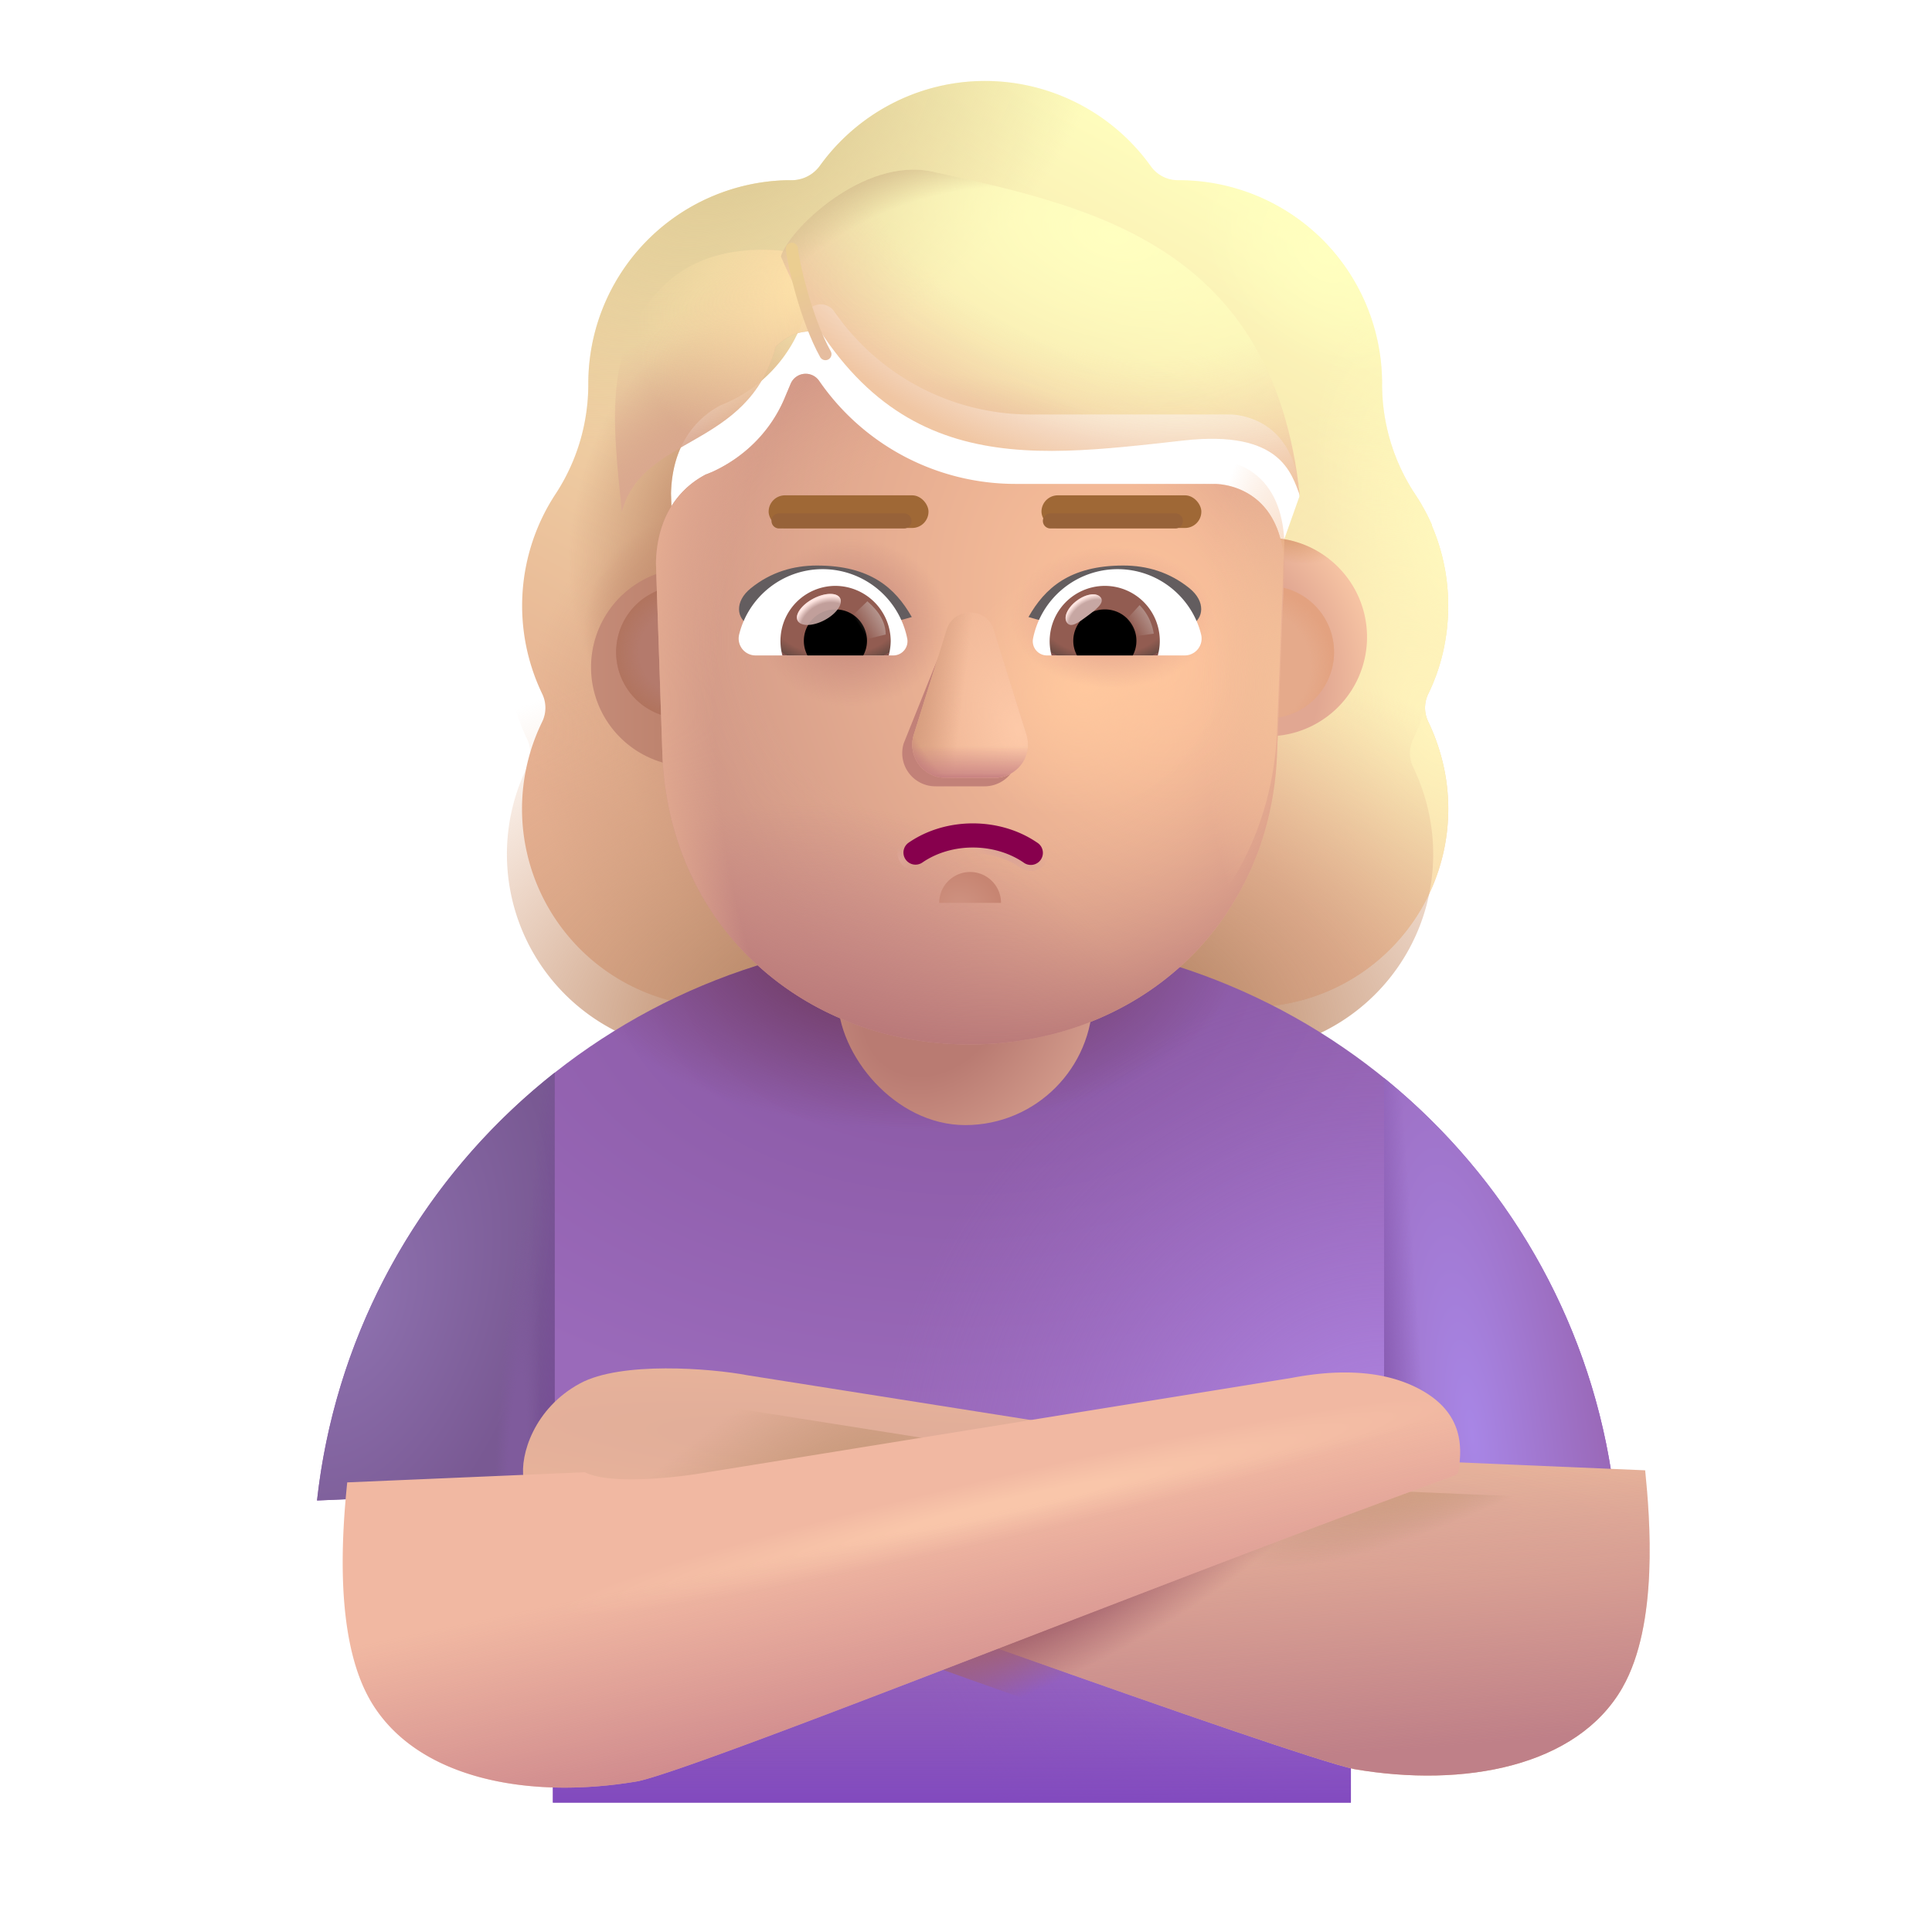 <svg xmlns="http://www.w3.org/2000/svg" fill="none" viewBox="0 0 32 32"><g fill-rule="evenodd" clip-rule="evenodd" filter="url(#svg-aaf1cbd0-3237-408d-85ed-599fdecec1f6-a)"><path fill="url(#svg-813353c8-7744-48f6-9148-3d266c583974-b)" d="M23.407 12.241c.217-.444.33-.94.33-1.457 0-.478-.098-.925-.274-1.334h.006a3.3 3.3 0 0 0-.287-.524l-.002-.003a3.3 3.3 0 0 1-.538-1.809v-.01a3.37 3.37 0 0 0-3.37-3.37.55.55 0 0 1-.465-.237 3.38 3.38 0 0 0-2.739-1.406c-1.127 0-2.13.558-2.739 1.406a.58.58 0 0 1-.465.238h-.087a3.37 3.37 0 0 0-3.283 3.369v.01c0 .641-.186 1.272-.537 1.81l-.002.003a3.37 3.37 0 0 0-.225 3.314.53.53 0 0 1 0 .465 3.282 3.282 0 0 0 2.956 4.724h8.765a3.28 3.28 0 0 0 3.287-3.287c0-.517-.124-1.003-.331-1.437a.53.53 0 0 1 0-.465m-12.522-2.73h-.013l1.225 2.406c.126 2.863 1.243 0 3.971 0 2.729 0 3.918 3.186 4.044.324l1.16-3.265c-.054-1.272-.976-1.361-1.16-1.361h-3.288a3.95 3.95 0 0 1-3.258-1.709.27.27 0 0 0-.471.052l-.084.198a2.35 2.35 0 0 1-1.267 1.282q-.028.013-.053.02c-.24.126-.806.5-.827 1.47l.01.313z"/><path fill="url(#svg-92501667-b88a-4a42-abf7-b26235478bbc-c)" d="M23.407 12.241c.217-.444.33-.94.33-1.457 0-.478-.098-.925-.274-1.334h.006a3.3 3.3 0 0 0-.287-.524l-.002-.003a3.3 3.3 0 0 1-.538-1.809v-.01a3.37 3.37 0 0 0-3.37-3.37.55.55 0 0 1-.465-.237 3.38 3.38 0 0 0-2.739-1.406c-1.127 0-2.13.558-2.739 1.406a.58.58 0 0 1-.465.238h-.087a3.37 3.37 0 0 0-3.283 3.369v.01c0 .641-.186 1.272-.537 1.81l-.002.003a3.37 3.37 0 0 0-.225 3.314.53.53 0 0 1 0 .465 3.282 3.282 0 0 0 2.956 4.724h8.765a3.28 3.28 0 0 0 3.287-3.287c0-.517-.124-1.003-.331-1.437a.53.53 0 0 1 0-.465m-12.522-2.73h-.013l1.225 2.406c.126 2.863 1.243 0 3.971 0 2.729 0 3.918 3.186 4.044.324l1.16-3.265c-.054-1.272-.976-1.361-1.16-1.361h-3.288a3.95 3.95 0 0 1-3.258-1.709.27.27 0 0 0-.471.052l-.084.198a2.35 2.35 0 0 1-1.267 1.282q-.028.013-.053.02c-.24.126-.806.5-.827 1.47l.01.313z"/><path fill="url(#svg-2c511dbd-95eb-4613-a605-38d13df1011d-d)" d="M23.407 12.241c.217-.444.33-.94.33-1.457 0-.478-.098-.925-.274-1.334h.006a3.3 3.3 0 0 0-.287-.524l-.002-.003a3.3 3.3 0 0 1-.538-1.809v-.01a3.37 3.37 0 0 0-3.37-3.37.55.55 0 0 1-.465-.237 3.38 3.38 0 0 0-2.739-1.406c-1.127 0-2.13.558-2.739 1.406a.58.58 0 0 1-.465.238h-.087a3.37 3.37 0 0 0-3.283 3.369v.01c0 .641-.186 1.272-.537 1.81l-.002.003a3.37 3.37 0 0 0-.225 3.314.53.53 0 0 1 0 .465 3.282 3.282 0 0 0 2.956 4.724h8.765a3.28 3.28 0 0 0 3.287-3.287c0-.517-.124-1.003-.331-1.437a.53.53 0 0 1 0-.465m-12.522-2.73h-.013l1.225 2.406c.126 2.863 1.243 0 3.971 0 2.729 0 3.918 3.186 4.044.324l1.16-3.265c-.054-1.272-.976-1.361-1.16-1.361h-3.288a3.95 3.95 0 0 1-3.258-1.709.27.27 0 0 0-.471.052l-.084.198a2.35 2.35 0 0 1-1.267 1.282q-.028.013-.053.02c-.24.126-.806.5-.827 1.47l.01.313z"/><path fill="url(#svg-3153b2d4-93ed-4572-af09-db4ac09cf6c9-e)" d="M23.407 12.241c.217-.444.33-.94.33-1.457 0-.478-.098-.925-.274-1.334h.006a3.3 3.3 0 0 0-.287-.524l-.002-.003a3.3 3.3 0 0 1-.538-1.809v-.01a3.37 3.37 0 0 0-3.37-3.37.55.55 0 0 1-.465-.237 3.38 3.38 0 0 0-2.739-1.406c-1.127 0-2.13.558-2.739 1.406a.58.58 0 0 1-.465.238h-.087a3.37 3.37 0 0 0-3.283 3.369v.01c0 .641-.186 1.272-.537 1.81l-.002.003a3.37 3.37 0 0 0-.225 3.314.53.53 0 0 1 0 .465 3.282 3.282 0 0 0 2.956 4.724h8.765a3.28 3.28 0 0 0 3.287-3.287c0-.517-.124-1.003-.331-1.437a.53.53 0 0 1 0-.465m-12.522-2.73h-.013l1.225 2.406c.126 2.863 1.243 0 3.971 0 2.729 0 3.918 3.186 4.044.324l1.16-3.265c-.054-1.272-.976-1.361-1.16-1.361h-3.288a3.95 3.95 0 0 1-3.258-1.709.27.27 0 0 0-.471.052l-.084.198a2.35 2.35 0 0 1-1.267 1.282q-.028.013-.053.02c-.24.126-.806.5-.827 1.47l.01.313z"/><path fill="url(#svg-03c7aa1b-2729-47f7-bf4d-20ba8c5c8e74-f)" d="M23.407 12.241c.217-.444.33-.94.33-1.457 0-.478-.098-.925-.274-1.334h.006a3.3 3.3 0 0 0-.287-.524l-.002-.003a3.3 3.3 0 0 1-.538-1.809v-.01a3.37 3.37 0 0 0-3.37-3.37.55.55 0 0 1-.465-.237 3.38 3.38 0 0 0-2.739-1.406c-1.127 0-2.13.558-2.739 1.406a.58.58 0 0 1-.465.238h-.087a3.37 3.37 0 0 0-3.283 3.369v.01c0 .641-.186 1.272-.537 1.81l-.002.003a3.37 3.37 0 0 0-.225 3.314.53.53 0 0 1 0 .465 3.282 3.282 0 0 0 2.956 4.724h8.765a3.28 3.28 0 0 0 3.287-3.287c0-.517-.124-1.003-.331-1.437a.53.53 0 0 1 0-.465m-12.522-2.73h-.013l1.225 2.406c.126 2.863 1.243 0 3.971 0 2.729 0 3.918 3.186 4.044.324l1.16-3.265c-.054-1.272-.976-1.361-1.16-1.361h-3.288a3.95 3.95 0 0 1-3.258-1.709.27.27 0 0 0-.471.052l-.084.198a2.35 2.35 0 0 1-1.267 1.282q-.028.013-.053.02c-.24.126-.806.5-.827 1.47l.01.313z"/><path fill="url(#svg-bdc4462d-ba7f-4761-bc0a-d6bd175dcd95-g)" d="M23.407 12.241c.217-.444.33-.94.33-1.457 0-.478-.098-.925-.274-1.334h.006a3.3 3.3 0 0 0-.287-.524l-.002-.003a3.3 3.3 0 0 1-.538-1.809v-.01a3.37 3.37 0 0 0-3.37-3.37.55.55 0 0 1-.465-.237 3.38 3.38 0 0 0-2.739-1.406c-1.127 0-2.13.558-2.739 1.406a.58.58 0 0 1-.465.238h-.087a3.37 3.37 0 0 0-3.283 3.369v.01c0 .641-.186 1.272-.537 1.81l-.002.003a3.37 3.37 0 0 0-.225 3.314.53.53 0 0 1 0 .465 3.282 3.282 0 0 0 2.956 4.724h8.765a3.28 3.28 0 0 0 3.287-3.287c0-.517-.124-1.003-.331-1.437a.53.53 0 0 1 0-.465m-12.522-2.73h-.013l1.225 2.406c.126 2.863 1.243 0 3.971 0 2.729 0 3.918 3.186 4.044.324l1.16-3.265c-.054-1.272-.976-1.361-1.16-1.361h-3.288a3.95 3.95 0 0 1-3.258-1.709.27.27 0 0 0-.471.052l-.084.198a2.35 2.35 0 0 1-1.267 1.282q-.028.013-.053.02c-.24.126-.806.5-.827 1.47l.01.313z"/><path fill="url(#svg-654b0746-32ae-41c0-b4cd-b8ccba4201ab-h)" d="M23.407 12.241c.217-.444.33-.94.33-1.457 0-.478-.098-.925-.274-1.334h.006a3.3 3.3 0 0 0-.287-.524l-.002-.003a3.3 3.3 0 0 1-.538-1.809v-.01a3.37 3.37 0 0 0-3.37-3.37.55.55 0 0 1-.465-.237 3.38 3.38 0 0 0-2.739-1.406c-1.127 0-2.13.558-2.739 1.406a.58.58 0 0 1-.465.238h-.087a3.37 3.37 0 0 0-3.283 3.369v.01c0 .641-.186 1.272-.537 1.81l-.002.003a3.37 3.37 0 0 0-.225 3.314.53.53 0 0 1 0 .465 3.282 3.282 0 0 0 2.956 4.724h8.765a3.28 3.28 0 0 0 3.287-3.287c0-.517-.124-1.003-.331-1.437a.53.53 0 0 1 0-.465m-12.522-2.73h-.013l1.225 2.406c.126 2.863 1.243 0 3.971 0 2.729 0 3.918 3.186 4.044.324l1.16-3.265c-.054-1.272-.976-1.361-1.16-1.361h-3.288a3.95 3.95 0 0 1-3.258-1.709.27.27 0 0 0-.471.052l-.084.198a2.35 2.35 0 0 1-1.267 1.282q-.028.013-.053.02c-.24.126-.806.5-.827 1.47l.01.313z"/><path fill="url(#svg-0d08cb0b-0ce4-40cc-8185-f90906429150-i)" d="M23.407 12.241c.217-.444.33-.94.33-1.457 0-.478-.098-.925-.274-1.334h.006a3.3 3.3 0 0 0-.287-.524l-.002-.003a3.3 3.3 0 0 1-.538-1.809v-.01a3.37 3.37 0 0 0-3.37-3.37.55.55 0 0 1-.465-.237 3.38 3.38 0 0 0-2.739-1.406c-1.127 0-2.13.558-2.739 1.406a.58.58 0 0 1-.465.238h-.087a3.37 3.37 0 0 0-3.283 3.369v.01c0 .641-.186 1.272-.537 1.81l-.002.003a3.37 3.37 0 0 0-.225 3.314.53.53 0 0 1 0 .465 3.282 3.282 0 0 0 2.956 4.724h8.765a3.28 3.28 0 0 0 3.287-3.287c0-.517-.124-1.003-.331-1.437a.53.53 0 0 1 0-.465m-12.522-2.73h-.013l1.225 2.406c.126 2.863 1.243 0 3.971 0 2.729 0 3.918 3.186 4.044.324l1.16-3.265c-.054-1.272-.976-1.361-1.16-1.361h-3.288a3.95 3.95 0 0 1-3.258-1.709.27.27 0 0 0-.471.052l-.084.198a2.35 2.35 0 0 1-1.267 1.282q-.028.013-.053.02c-.24.126-.806.5-.827 1.47l.01.313z"/><path fill="url(#svg-7d7fa412-7029-4820-a127-aed582b604e6-j)" d="M23.407 12.241c.217-.444.33-.94.33-1.457 0-.478-.098-.925-.274-1.334h.006a3.3 3.3 0 0 0-.287-.524l-.002-.003a3.3 3.3 0 0 1-.538-1.809v-.01a3.37 3.37 0 0 0-3.37-3.37.55.55 0 0 1-.465-.237 3.38 3.38 0 0 0-2.739-1.406c-1.127 0-2.13.558-2.739 1.406a.58.58 0 0 1-.465.238h-.087a3.37 3.37 0 0 0-3.283 3.369v.01c0 .641-.186 1.272-.537 1.81l-.002.003a3.37 3.37 0 0 0-.225 3.314.53.53 0 0 1 0 .465 3.282 3.282 0 0 0 2.956 4.724h8.765a3.28 3.28 0 0 0 3.287-3.287c0-.517-.124-1.003-.331-1.437a.53.53 0 0 1 0-.465m-12.522-2.73h-.013l1.225 2.406c.126 2.863 1.243 0 3.971 0 2.729 0 3.918 3.186 4.044.324l1.16-3.265c-.054-1.272-.976-1.361-1.16-1.361h-3.288a3.95 3.95 0 0 1-3.258-1.709.27.27 0 0 0-.471.052l-.084.198a2.35 2.35 0 0 1-1.267 1.282q-.028.013-.053.02c-.24.126-.806.5-.827 1.47l.01.313z"/><path fill="url(#svg-62efe13c-7fe8-4344-aa0e-dd78e13c3532-k)" d="M23.407 12.241c.217-.444.33-.94.33-1.457 0-.478-.098-.925-.274-1.334h.006a3.3 3.3 0 0 0-.287-.524l-.002-.003a3.3 3.3 0 0 1-.538-1.809v-.01a3.37 3.37 0 0 0-3.37-3.37.55.55 0 0 1-.465-.237 3.38 3.38 0 0 0-2.739-1.406c-1.127 0-2.13.558-2.739 1.406a.58.58 0 0 1-.465.238h-.087a3.37 3.37 0 0 0-3.283 3.369v.01c0 .641-.186 1.272-.537 1.81l-.002.003a3.37 3.37 0 0 0-.225 3.314.53.53 0 0 1 0 .465 3.282 3.282 0 0 0 2.956 4.724h8.765a3.28 3.28 0 0 0 3.287-3.287c0-.517-.124-1.003-.331-1.437a.53.53 0 0 1 0-.465m-12.522-2.73h-.013l1.225 2.406c.126 2.863 1.243 0 3.971 0 2.729 0 3.918 3.186 4.044.324l1.16-3.265c-.054-1.272-.976-1.361-1.16-1.361h-3.288a3.95 3.95 0 0 1-3.258-1.709.27.27 0 0 0-.471.052l-.084.198a2.35 2.35 0 0 1-1.267 1.282q-.028.013-.053.02c-.24.126-.806.5-.827 1.47l.01.313z"/></g><path fill="url(#svg-88a0e9ba-b323-4c18-ac77-5e54d50c6d6a-l)" fill-rule="evenodd" d="M23.407 12.241c.217-.444.33-.94.33-1.457 0-.478-.098-.925-.274-1.334h.006a3.3 3.3 0 0 0-.287-.524l-.002-.003a3.3 3.3 0 0 1-.538-1.809v-.01a3.37 3.37 0 0 0-3.37-3.37.55.55 0 0 1-.465-.237 3.38 3.38 0 0 0-2.739-1.406c-1.127 0-2.13.558-2.739 1.406a.58.58 0 0 1-.465.238h-.087a3.37 3.37 0 0 0-3.283 3.369v.01c0 .641-.186 1.272-.537 1.81l-.002.003a3.37 3.37 0 0 0-.225 3.314.53.53 0 0 1 0 .465 3.282 3.282 0 0 0 2.956 4.724h8.765a3.28 3.28 0 0 0 3.287-3.287c0-.517-.124-1.003-.331-1.437a.53.53 0 0 1 0-.465m-12.522-2.73h-.013l1.225 2.406c.126 2.863 1.243 0 3.971 0 2.729 0 3.918 3.186 4.044.324l1.16-3.265c-.054-1.272-.976-1.361-1.16-1.361h-3.288a3.95 3.95 0 0 1-3.258-1.709.27.27 0 0 0-.471.052l-.084.198a2.35 2.35 0 0 1-1.267 1.282q-.028.013-.053.02c-.24.126-.806.5-.827 1.47l.01.313z" clip-rule="evenodd"/><path fill="url(#svg-3f998db1-09ae-4f97-939c-17e40df8ca5f-m)" d="m9.157 24.67-3.906.183c.578-5.253 5.03-9.34 10.437-9.34h.625c5.415 0 9.872 4.098 10.44 9.362l-4.378-.206v5.188H9.157z"/><path fill="url(#svg-526f0250-aa8e-44ce-bcd9-9fb0ae74f195-n)" d="m9.157 24.67-3.906.183c.578-5.253 5.03-9.34 10.437-9.34h.625c5.415 0 9.872 4.098 10.44 9.362l-4.378-.206v5.188H9.157z"/><path fill="url(#svg-5f99a1c2-badc-41c5-8773-1028d935a106-o)" d="m9.157 24.67-3.906.183c.578-5.253 5.03-9.34 10.437-9.34h.625c5.415 0 9.872 4.098 10.44 9.362l-4.378-.206v5.188H9.157z"/><path fill="url(#svg-7ee8c5c1-979e-41bf-bff0-2301d0f42063-p)" d="m9.157 24.67-3.906.183c.578-5.253 5.03-9.34 10.437-9.34h.625c5.415 0 9.872 4.098 10.44 9.362l-4.378-.206v5.188H9.157z"/><path fill="url(#svg-72c3a91d-b91d-4cd1-ba26-a8daf2126070-q)" d="M22.925 17.856a10.48 10.48 0 0 1 3.827 7.02l-3.827-.18z"/><path fill="url(#svg-85b54d35-f118-4364-b7ec-736e988b25a0-r)" d="M22.925 17.856a10.48 10.48 0 0 1 3.827 7.02l-3.827-.18z"/><path fill="url(#svg-bc4071a2-be32-4dfc-b6b6-e72aa922a445-s)" d="m5.251 24.853 3.847-.16.059.182h.031v-7.109a10.49 10.49 0 0 0-3.937 7.087"/><path fill="url(#svg-57e9f028-0428-4974-824e-9cf4e01d67e2-t)" d="m5.251 24.853 3.847-.16.059.182h.031v-7.109a10.49 10.49 0 0 0-3.937 7.087"/><path fill="url(#svg-f82b7181-c375-4b0e-b082-d9052aae10d3-u)" d="m5.251 24.853 3.847-.16.059.182h.031v-7.109a10.49 10.49 0 0 0-3.937 7.087"/><g filter="url(#svg-a2bae9e2-2a5d-4334-9801-a6c48836e67a-v)"><path fill="url(#svg-715f5393-93e7-4ef4-aa05-5c6b4cc13d7a-w)" d="M26.374 28.45c.6-1.05.454-2.812.375-3.597l-3.937-.168c-.413.213-1.526.089-2.031 0l-8.898-1.406c-.617-.117-2.096-.232-2.773.133-.766.412-1 1.192-.938 1.578 4.271 1.531 12.632 4.562 13.757 4.812 1.82.313 3.695-.039 4.445-1.351"/><path fill="url(#svg-905f14db-c1d5-49dd-88a6-4735c61f1926-x)" d="M26.374 28.45c.6-1.05.454-2.812.375-3.597l-3.937-.168c-.413.213-1.526.089-2.031 0l-8.898-1.406c-.617-.117-2.096-.232-2.773.133-.766.412-1 1.192-.938 1.578 4.271 1.531 12.632 4.562 13.757 4.812 1.82.313 3.695-.039 4.445-1.351"/></g><path fill="url(#svg-67c93605-ae82-4e5b-90cd-a68bc85722e9-y)" d="M26.374 28.45c.6-1.05.454-2.812.375-3.597l-3.937-.168c-.413.213-1.526.089-2.031 0l-8.898-1.406c-.617-.117-2.096-.232-2.773.133-.766.412-1 1.192-.938 1.578 4.271 1.531 12.632 4.562 13.757 4.812 1.82.313 3.695-.039 4.445-1.351"/><path fill="url(#svg-ce642c30-574c-4fc5-90d1-27f9df5addba-z)" d="M26.374 28.45c.6-1.05.454-2.812.375-3.597l-3.937-.168c-.413.213-1.526.089-2.031 0l-8.898-1.406c-.617-.117-2.096-.232-2.773.133-.766.412-1 1.192-.938 1.578 4.271 1.531 12.632 4.562 13.757 4.812 1.82.313 3.695-.039 4.445-1.351"/><path fill="url(#svg-ab66ca37-cadc-4f57-969c-7e32cb3f4d1c-A)" d="M26.374 28.45c.6-1.05.454-2.812.375-3.597l-3.937-.168c-.413.213-1.526.089-2.031 0l-8.898-1.406c-.617-.117-2.096-.232-2.773.133-.766.412-1 1.192-.938 1.578 4.271 1.531 12.632 4.562 13.757 4.812 1.82.313 3.695-.039 4.445-1.351"/><g filter="url(#svg-6f3fb688-039c-4879-bac1-189a9827d456-B)"><path fill="url(#svg-cdfa51d4-0b6b-46e7-aa6c-408ba00da186-C)" d="M5.626 28.45c-.6-1.05-.454-2.812-.375-3.597l3.937-.168c.413.213 1.526.089 2.031 0l9.672-1.562c.617-.118 1.448-.177 2.125.187.728.392.7.965.642 1.352a.1.1 0 0 1-.063.078c-4.286 1.54-12.404 4.813-13.524 5.062-1.82.313-3.695-.039-4.445-1.351"/><path fill="url(#svg-fab4197b-7977-4bac-9805-6780c3961e58-D)" d="M5.626 28.45c-.6-1.05-.454-2.812-.375-3.597l3.937-.168c.413.213 1.526.089 2.031 0l9.672-1.562c.617-.118 1.448-.177 2.125.187.728.392.7.965.642 1.352a.1.1 0 0 1-.063.078c-4.286 1.54-12.404 4.813-13.524 5.062-1.82.313-3.695-.039-4.445-1.351"/></g><rect width="4.223" height="6.028" x="13.876" y="12.607" fill="url(#svg-3e2cc1dc-f986-40f5-849a-6a99cc2dca64-E)" rx="2.111"/><g filter="url(#svg-9debb8ed-3c44-491d-9c4c-2f461b3b29eb-F)"><path fill="url(#svg-e8e25f64-a3c8-4452-91c5-f7858654e4d8-G)" d="M11.283 12.445a1.643 1.643 0 1 0 0-3.287 1.643 1.643 0 0 0 0 3.287"/></g><g filter="url(#svg-53887beb-ad4d-4247-9287-7d3602e1b263-H)"><path fill="url(#svg-03a1d68a-cf9f-4fcb-9037-1ab731307a17-I)" d="M20.999 12.445a1.643 1.643 0 1 0 0-3.287 1.643 1.643 0 0 0 0 3.287"/><path fill="url(#svg-9bf27a2d-6888-4a66-a5ba-278ca6054705-J)" d="M20.999 12.445a1.643 1.643 0 1 0 0-3.287 1.643 1.643 0 0 0 0 3.287"/></g><g filter="url(#svg-d8f1574f-4351-4bc3-be5e-7cb498ccac56-K)"><path fill="#E5AA8B" d="M20.999 11.898a1.097 1.097 0 1 0 0-2.194 1.097 1.097 0 0 0 0 2.194"/><path fill="url(#svg-f8cb270e-25d3-4e9a-bdb7-12528a421e47-L)" d="M20.999 11.898a1.097 1.097 0 1 0 0-2.194 1.097 1.097 0 0 0 0 2.194"/></g><g filter="url(#svg-225ce7fe-b359-4f09-90f6-5956d8314c91-M)"><path fill="#B47A6C" d="M11.302 11.898a1.097 1.097 0 1 0 0-2.194 1.097 1.097 0 0 0 0 2.194"/><path fill="url(#svg-be1829dc-97ae-4832-9d1a-0f5f005b71cf-N)" d="M11.302 11.898a1.097 1.097 0 1 0 0-2.194 1.097 1.097 0 0 0 0 2.194"/></g><g filter="url(#svg-f38aaab8-484b-489b-a399-11b871f36cdc-O)"><path fill="url(#svg-54e4e63f-bdf7-4804-a8eb-a8bb3e47e800-P)" d="m10.875 9.24-.01-.312c.02-.97.586-1.344.827-1.47q.024-.007.052-.02l.052-.021c.545-.25.985-.688 1.215-1.26l.084-.199a.27.27 0 0 1 .471-.052 3.95 3.95 0 0 0 3.258 1.709h3.289c.184 0 1.105.09 1.16 1.36l-.122 3.14c-.126 2.862-2.36 4.784-5.09 4.784-2.728 0-4.963-1.922-5.089-4.785z"/><path fill="url(#svg-56e0f840-a78d-44c7-abf1-ec1ce36440b8-Q)" d="m10.875 9.24-.01-.312c.02-.97.586-1.344.827-1.47q.024-.007.052-.02l.052-.021c.545-.25.985-.688 1.215-1.26l.084-.199a.27.27 0 0 1 .471-.052 3.95 3.95 0 0 0 3.258 1.709h3.289c.184 0 1.105.09 1.16 1.36l-.122 3.14c-.126 2.862-2.36 4.784-5.09 4.784-2.728 0-4.963-1.922-5.089-4.785z"/><path fill="url(#svg-fec8f3fc-98a7-4953-a42b-ecc8c8cfcf55-R)" d="m10.875 9.24-.01-.312c.02-.97.586-1.344.827-1.47q.024-.007.052-.02l.052-.021c.545-.25.985-.688 1.215-1.26l.084-.199a.27.27 0 0 1 .471-.052 3.95 3.95 0 0 0 3.258 1.709h3.289c.184 0 1.105.09 1.16 1.36l-.122 3.14c-.126 2.862-2.36 4.784-5.09 4.784-2.728 0-4.963-1.922-5.089-4.785z"/><path fill="url(#svg-bf9445f7-d4ea-4886-ab78-89c50a046170-S)" d="m10.875 9.24-.01-.312c.02-.97.586-1.344.827-1.47q.024-.007.052-.02l.052-.021c.545-.25.985-.688 1.215-1.26l.084-.199a.27.27 0 0 1 .471-.052 3.95 3.95 0 0 0 3.258 1.709h3.289c.184 0 1.105.09 1.16 1.36l-.122 3.14c-.126 2.862-2.36 4.784-5.09 4.784-2.728 0-4.963-1.922-5.089-4.785z"/><path fill="url(#svg-1b5f56a5-9a51-403b-a7c7-6225c8bc80a5-T)" d="m10.875 9.24-.01-.312c.02-.97.586-1.344.827-1.47q.024-.007.052-.02l.052-.021c.545-.25.985-.688 1.215-1.26l.084-.199a.27.27 0 0 1 .471-.052 3.95 3.95 0 0 0 3.258 1.709h3.289c.184 0 1.105.09 1.16 1.36l-.122 3.14c-.126 2.862-2.36 4.784-5.09 4.784-2.728 0-4.963-1.922-5.089-4.785z"/><path fill="url(#svg-0f834800-ddb2-496c-80ae-3d0b5367ee91-U)" d="m10.875 9.24-.01-.312c.02-.97.586-1.344.827-1.47q.024-.007.052-.02l.052-.021c.545-.25.985-.688 1.215-1.26l.084-.199a.27.27 0 0 1 .471-.052 3.95 3.95 0 0 0 3.258 1.709h3.289c.184 0 1.105.09 1.16 1.36l-.122 3.14c-.126 2.862-2.36 4.784-5.09 4.784-2.728 0-4.963-1.922-5.089-4.785z"/><path fill="url(#svg-8931278e-9c42-4fc8-b17f-fcd30fb89331-V)" d="m10.875 9.24-.01-.312c.02-.97.586-1.344.827-1.47q.024-.007.052-.02l.052-.021c.545-.25.985-.688 1.215-1.26l.084-.199a.27.27 0 0 1 .471-.052 3.95 3.95 0 0 0 3.258 1.709h3.289c.184 0 1.105.09 1.16 1.36l-.122 3.14c-.126 2.862-2.36 4.784-5.09 4.784-2.728 0-4.963-1.922-5.089-4.785z"/></g><path fill="url(#svg-c3e733d9-5ba7-4e5e-845d-c48f129d4272-W)" d="M10.873 9.512h.012l-.01-.271-.01-.313c.02-.97.586-1.344.827-1.47q.024-.007.052-.02l.052-.021c.545-.25.985-.688 1.215-1.26l.084-.199a.27.27 0 0 1 .471-.052 3.95 3.95 0 0 0 3.258 1.709h3.289c.184 0 1.105.09 1.16 1.36l-.122 3.14c-.126 2.862-2.36 4.784-5.09 4.784-2.728 0-4.963-1.922-5.089-4.785z"/><g filter="url(#svg-3f1fba5e-5c8c-486b-b18b-3ecb98ee6a39-X)"><path fill="#C28178" d="m15.667 10.574-.698 1.736a.55.55 0 0 0 .532.714h.803a.553.553 0 0 0 .532-.714l-.543-1.736c-.116-.385-.504-.385-.626 0"/></g><g filter="url(#svg-2fadf481-4e2f-4d91-bf5a-663a8ee5ab48-Y)"><path fill="#EFB696" d="m15.678 10.432-.543 1.737a.55.55 0 0 0 .532.714h.803a.552.552 0 0 0 .532-.714l-.543-1.737c-.116-.384-.66-.384-.781 0"/><path fill="url(#svg-290e089c-c201-43a9-ac17-8b9515b6e69f-Z)" d="m15.678 10.432-.543 1.737a.55.55 0 0 0 .532.714h.803a.552.552 0 0 0 .532-.714l-.543-1.737c-.116-.384-.66-.384-.781 0"/><path fill="url(#svg-18a972de-4582-4cb4-85cc-8eb5fb55d55d-aa)" d="m15.678 10.432-.543 1.737a.55.55 0 0 0 .532.714h.803a.552.552 0 0 0 .532-.714l-.543-1.737c-.116-.384-.66-.384-.781 0"/><path fill="url(#svg-b5b05100-7ea7-48f6-9352-9eaa67373435-ab)" d="m15.678 10.432-.543 1.737a.55.55 0 0 0 .532.714h.803a.552.552 0 0 0 .532-.714l-.543-1.737c-.116-.384-.66-.384-.781 0"/></g><path fill="url(#svg-273eda84-1f47-403a-a4bd-f9efe4171706-ac)" d="m15.678 10.432-.543 1.737a.55.55 0 0 0 .532.714h.803a.552.552 0 0 0 .532-.714l-.543-1.737c-.116-.384-.66-.384-.781 0"/><path fill="url(#svg-148773f3-d118-4f94-b4ea-7a6c52254df1-ad)" d="m15.678 10.432-.543 1.737a.55.55 0 0 0 .532.714h.803a.552.552 0 0 0 .532-.714l-.543-1.737c-.116-.384-.66-.384-.781 0"/><g filter="url(#svg-1a90c96c-91ed-4926-9539-3d5fcf286883-ae)"><path fill="#635D5F" d="M17.235 10.22c.27-.477.683-.853 1.57-.853.388 0 .763.107 1.096.376.274.222.237.506.025.612l-.568.325c-.666-.216-1.402-.245-2.123-.46"/></g><g filter="url(#svg-cc42fa1f-85b5-4c55-9a22-da5cf8b529e1-af)"><path fill="#635D5F" d="M14.902 10.22c-.271-.477-.683-.853-1.57-.853-.389 0-.763.107-1.096.376-.275.222-.238.506-.025.612l.568.325c.666-.216 1.402-.245 2.123-.46"/></g><path fill="#fff" d="M18.51 9.427c.667 0 1.23.46 1.384 1.081a.28.28 0 0 1-.273.348h-2.279a.235.235 0 0 1-.232-.278 1.43 1.43 0 0 1 1.4-1.151"/><path fill="url(#svg-4c6eb5df-91b3-4849-b823-ca5087359809-ag)" d="M18.299 9.704a.91.91 0 0 1 .878 1.152h-1.76a.915.915 0 0 1 .883-1.152"/><path fill="#000" d="M17.777 10.616a.52.52 0 0 1 .522-.522.52.52 0 0 1 .464.762h-.924a.5.5 0 0 1-.062-.24"/><g filter="url(#svg-9236f079-66d5-40a5-9e1f-64be83488997-ah)"><path fill="#C7A7A3" d="M18.232 9.897c.065.087-.07.193-.225.308s-.27.197-.334.11c-.065-.087.008-.251.162-.366.154-.116.332-.139.397-.052"/><path fill="url(#svg-e278680e-b8b0-4fae-adb1-f58b52f03690-ai)" d="M18.232 9.897c.065.087-.07.193-.225.308s-.27.197-.334.11c-.065-.087.008-.251.162-.366.154-.116.332-.139.397-.052"/></g><g filter="url(#svg-af41cd43-a86f-4069-a07e-81a97dac68d0-aj)"><path fill="url(#svg-67ea67e4-e7ae-4438-b4e2-3140676c3b5a-ak)" d="M19.11 10.496a.86.86 0 0 0-.235-.473l-.266.291.12.233z"/></g><path fill="#fff" d="M13.626 9.427c-.667 0-1.23.46-1.383 1.081a.28.28 0 0 0 .273.348h2.279a.235.235 0 0 0 .232-.278 1.43 1.43 0 0 0-1.4-1.151"/><path fill="url(#svg-2abb874e-0f81-4fbf-8abf-1d0b28ba0056-al)" d="M13.838 9.704a.912.912 0 0 0-.879 1.152h1.761a1 1 0 0 0 .033-.24.92.92 0 0 0-.915-.912"/><path fill="#000" d="M14.36 10.616a.52.52 0 0 0-.522-.522.52.52 0 0 0-.464.762h.924a.5.5 0 0 0 .062-.24"/><g filter="url(#svg-50b05e3a-1676-4dac-9148-1e397f8c02ec-am)"><path fill="url(#svg-1e7d1aa2-5a5a-4930-9fef-11928fb3e33e-an)" d="M14.67 10.509c0-.295-.24-.491-.304-.55l-.294.284.18.37z"/></g><g filter="url(#svg-c2766c3f-0235-4de1-a78f-8c645de8623a-ao)" transform="rotate(-27.914 13.563 10.094)"><ellipse cx="13.563" cy="10.094" fill="#C7A7A3" fill-opacity=".9" rx=".398" ry=".201"/><ellipse cx="13.563" cy="10.094" fill="url(#svg-b0048694-5147-4279-86c7-22778b700c07-ap)" rx=".398" ry=".201"/></g><g filter="url(#svg-ae18f47c-e485-465a-9948-caf7c1e98439-aq)"><path fill="url(#svg-3ec85396-6d4b-4616-b559-0fa2f081bb88-ar)" d="M11.07 4.659c.634-.565 1.549-.57 2.063-.48l.41 1.319c-.262-.04-.496.051-.693.24-.462 1.711-2.208 1.455-2.55 2.738-.155-1.523-.326-2.841.77-3.817"/><path fill="url(#svg-f81c8d27-dae1-42e7-8829-8f0b997a8b95-as)" d="M11.07 4.659c.634-.565 1.549-.57 2.063-.48l.41 1.319c-.262-.04-.496.051-.693.24-.462 1.711-2.208 1.455-2.55 2.738-.155-1.523-.326-2.841.77-3.817"/></g><g filter="url(#svg-16d9d0ea-4726-4310-83a9-3063ecdf6c09-at)"><path fill="url(#svg-ef39b600-01d3-4b5b-b1e6-0b5a5c785366-au)" d="M15.452 2.844c-1.157-.255-2.397.976-2.517 1.404 1.576 3.698 3.994 3.345 6.677 3.047 1.606-.178 1.78.554 1.917.908-.445-4.143-3.44-4.777-6.077-5.359"/><path fill="url(#svg-fe99ed35-58d6-48b8-9c8b-f5f3c6d95739-av)" d="M15.452 2.844c-1.157-.255-2.397.976-2.517 1.404 1.576 3.698 3.994 3.345 6.677 3.047 1.606-.178 1.78.554 1.917.908-.445-4.143-3.44-4.777-6.077-5.359"/><path fill="url(#svg-261f1d1e-7ceb-4f90-925d-49a467fd1f95-aw)" d="M15.452 2.844c-1.157-.255-2.397.976-2.517 1.404 1.576 3.698 3.994 3.345 6.677 3.047 1.606-.178 1.78.554 1.917.908-.445-4.143-3.44-4.777-6.077-5.359"/></g><g filter="url(#svg-4cc67729-dd38-419a-962a-0ff81df2aba6-ax)"><path stroke="url(#svg-79dec083-c4a0-4a06-a6f0-927d822b4935-ay)" stroke-linecap="round" stroke-width=".2" d="M13.116 4.12c.023.248.24 1.18.556 1.746"/></g><g stroke-linecap="round" stroke-linejoin="round" stroke-width=".2" clip-rule="evenodd" filter="url(#svg-9ed5a0b3-911f-4c5c-aedf-b0e5a6488d16-az)"><path stroke="url(#svg-258cef38-8c32-41e8-b0b8-398e4bb03408-aA)" d="M16.952 14.285c-.485-.33-1.193-.33-1.673 0a.2.2 0 1 1-.226-.33c.616-.423 1.504-.423 2.124 0a.2.2 0 1 1-.225.33"/><path stroke="url(#svg-d8c6625e-1168-4017-9646-fd261d5e3449-aB)" d="M16.952 14.285c-.485-.33-1.193-.33-1.673 0a.2.2 0 1 1-.226-.33c.616-.423 1.504-.423 2.124 0a.2.2 0 1 1-.225.33"/></g><path fill="#87004D" fill-rule="evenodd" d="M16.952 14.285c-.485-.33-1.193-.33-1.673 0a.2.2 0 1 1-.226-.33c.616-.423 1.504-.423 2.124 0a.2.2 0 1 1-.225.33" clip-rule="evenodd"/><g filter="url(#svg-43664e13-a6ce-427f-a217-2470e5197eba-aC)"><path fill="url(#svg-0894465a-4559-466d-a1c7-c396cc4164bd-aD)" d="M16.58 14.955a.512.512 0 1 0-1.024 0z"/></g><g filter="url(#svg-d552c22e-42cf-4034-a90c-033ecb597c91-aE)"><rect width="2.648" height=".541" x="12.531" y="8.404" fill="#9F6836" rx=".271"/></g><g filter="url(#svg-3f09e323-10c6-4ea7-80f3-8fbfb1e096a1-aF)"><rect width="2.648" height=".541" x="17.05" y="8.404" fill="#9F6836" rx=".271"/></g><g filter="url(#svg-4f6a59ac-969c-4ce2-8742-1d8981e12737-aG)"><path stroke="#976239" stroke-linecap="round" stroke-width=".25" d="M17.398 8.628h2.07"/></g><g filter="url(#svg-579ef8ba-5531-4344-b463-c6b96daf9c6b-aH)"><path stroke="#976239" stroke-linecap="round" stroke-width=".25" d="M12.903 8.628h2.07"/></g><defs><radialGradient id="svg-92501667-b88a-4a42-abf7-b26235478bbc-c" cx="0" cy="0" r="1" gradientTransform="matrix(1.78 -3.698 8.431 4.059 20.862 16.745)" gradientUnits="userSpaceOnUse"><stop stop-color="#F9BFA4"/><stop offset="1" stop-color="#FFC3A8" stop-opacity="0"/></radialGradient><radialGradient id="svg-2c511dbd-95eb-4613-a605-38d13df1011d-d" cx="0" cy="0" r="1" gradientTransform="matrix(-.137 5.649 -5.288 -.128 15.383 12.602)" gradientUnits="userSpaceOnUse"><stop offset=".591" stop-color="#C7897D"/><stop offset="1" stop-color="#C7897D" stop-opacity="0"/></radialGradient><radialGradient id="svg-3153b2d4-93ed-4572-af09-db4ac09cf6c9-e" cx="0" cy="0" r="1" gradientTransform="matrix(-3.218 2.499 -3.077 -3.962 12.884 13.63)" gradientUnits="userSpaceOnUse"><stop offset=".205" stop-color="#CF987B"/><stop offset="1" stop-color="#CF987B" stop-opacity="0"/></radialGradient><radialGradient id="svg-03c7aa1b-2729-47f7-bf4d-20ba8c5c8e74-f" cx="0" cy="0" r="1" gradientTransform="rotate(125.038 2.693 8.406)scale(1.819 1.653)" gradientUnits="userSpaceOnUse"><stop offset=".334" stop-color="#C58E72"/><stop offset="1" stop-color="#C58E72" stop-opacity="0"/></radialGradient><radialGradient id="svg-bdc4462d-ba7f-4761-bc0a-d6bd175dcd95-g" cx="0" cy="0" r="1" gradientTransform="rotate(-167.428 6.358 4.11)scale(2.438 3.584)" gradientUnits="userSpaceOnUse"><stop offset=".226" stop-color="#C49070"/><stop offset="1" stop-color="#C49070" stop-opacity="0"/></radialGradient><radialGradient id="svg-654b0746-32ae-41c0-b4cd-b8ccba4201ab-h" cx="0" cy="0" r="1" gradientTransform="matrix(2.208 3.236 -5.646 3.854 12.148 3.067)" gradientUnits="userSpaceOnUse"><stop stop-color="#DCC893"/><stop offset="1" stop-color="#DCC893" stop-opacity="0"/></radialGradient><radialGradient id="svg-0d08cb0b-0ce4-40cc-8185-f90906429150-i" cx="0" cy="0" r="1" gradientTransform="matrix(-1.13 1.233 -1.723 -1.579 21.683 4.933)" gradientUnits="userSpaceOnUse"><stop stop-color="#FFFFBF"/><stop offset="1" stop-color="#FFFFBF" stop-opacity="0"/></radialGradient><radialGradient id="svg-7d7fa412-7029-4820-a127-aed582b604e6-j" cx="0" cy="0" r="1" gradientTransform="matrix(-1.883 .548 -1.192 -4.097 23.738 9.932)" gradientUnits="userSpaceOnUse"><stop stop-color="#FFFABE"/><stop offset="1" stop-color="#FFFABE" stop-opacity="0"/></radialGradient><radialGradient id="svg-62efe13c-7fe8-4344-aa0e-dd78e13c3532-k" cx="0" cy="0" r="1" gradientTransform="matrix(-3.218 1.37 -2.182 -5.128 23.464 12.773)" gradientUnits="userSpaceOnUse"><stop stop-color="#FFF4BC"/><stop offset="1" stop-color="#FFF4BC" stop-opacity="0"/></radialGradient><radialGradient id="svg-88a0e9ba-b323-4c18-ac77-5e54d50c6d6a-l" cx="0" cy="0" r="1" gradientTransform="matrix(0 -6.75 12.33 0 16.068 17.087)" gradientUnits="userSpaceOnUse"><stop offset=".321" stop-color="#BD8D6E"/><stop offset="1" stop-color="#ECBA98" stop-opacity="0"/></radialGradient><radialGradient id="svg-3f998db1-09ae-4f97-939c-17e40df8ca5f-m" cx="0" cy="0" r="1" gradientTransform="matrix(0 7.625 -11.876 0 16.002 15.982)" gradientUnits="userSpaceOnUse"><stop stop-color="#8755A0"/><stop offset="1" stop-color="#9A6ABA"/></radialGradient><radialGradient id="svg-526f0250-aa8e-44ce-bcd9-9fb0ae74f195-n" cx="0" cy="0" r="1" gradientTransform="rotate(-90 23.774 .83)scale(8.375)" gradientUnits="userSpaceOnUse"><stop stop-color="#B188E7"/><stop offset="1" stop-color="#A270CC" stop-opacity="0"/></radialGradient><radialGradient id="svg-7ee8c5c1-979e-41bf-bff0-2301d0f42063-p" cx="0" cy="0" r="1" gradientTransform="matrix(-5.656 0 0 -3.19 15.005 15.513)" gradientUnits="userSpaceOnUse"><stop offset=".225" stop-color="#6F3A5F"/><stop offset="1" stop-color="#6F3A5F" stop-opacity="0"/></radialGradient><radialGradient id="svg-72c3a91d-b91d-4cd1-ba26-a8daf2126070-q" cx="0" cy="0" r="1" gradientTransform="matrix(2.135 -.293 1.152 8.381 24.387 23.786)" gradientUnits="userSpaceOnUse"><stop stop-color="#A886E6"/><stop offset="1" stop-color="#9A69B9"/></radialGradient><radialGradient id="svg-bc4071a2-be32-4dfc-b6b6-e72aa922a445-s" cx="0" cy="0" r="1" gradientTransform="rotate(18.435 -63.515 28.954)scale(3.122 5.273)" gradientUnits="userSpaceOnUse"><stop stop-color="#8E71AF"/><stop offset=".965" stop-color="#795993"/></radialGradient><radialGradient id="svg-f82b7181-c375-4b0e-b082-d9052aae10d3-u" cx="0" cy="0" r="1" gradientTransform="rotate(-87.766 17.068 7.856)scale(4.41 .362)" gradientUnits="userSpaceOnUse"><stop offset=".419" stop-color="#7F5B9C"/><stop offset="1" stop-color="#7F5B9C" stop-opacity="0"/></radialGradient><radialGradient id="svg-715f5393-93e7-4ef4-aa05-5c6b4cc13d7a-w" cx="0" cy="0" r="1" gradientTransform="rotate(5.344 -256.936 190.942)scale(14.459 1.318)" gradientUnits="userSpaceOnUse"><stop stop-color="#DEAB99"/><stop offset="1" stop-color="#E8B39A"/></radialGradient><radialGradient id="svg-67c93605-ae82-4e5b-90cd-a68bc85722e9-y" cx="0" cy="0" r="1" gradientTransform="rotate(63.276 -12.789 27.465)scale(1.199 4.823)" gradientUnits="userSpaceOnUse"><stop offset=".178" stop-color="#A2606C"/><stop offset="1" stop-color="#A2606C" stop-opacity="0"/></radialGradient><radialGradient id="svg-ce642c30-574c-4fc5-90d1-27f9df5addba-z" cx="0" cy="0" r="1" gradientTransform="matrix(-4.184 1.993 -.467 -.98 24.715 23.753)" gradientUnits="userSpaceOnUse"><stop stop-color="#DAA37D"/><stop offset="1" stop-color="#AA8368" stop-opacity="0"/><stop offset="1" stop-color="#DAA37D" stop-opacity="0"/></radialGradient><radialGradient id="svg-ab66ca37-cadc-4f57-969c-7e32cb3f4d1c-A" cx="0" cy="0" r="1" gradientTransform="rotate(-123.262 13.415 8.809)scale(4.081 11.293)" gradientUnits="userSpaceOnUse"><stop stop-color="#C49676"/><stop offset=".475" stop-color="#C49676" stop-opacity="0"/></radialGradient><radialGradient id="svg-cdfa51d4-0b6b-46e7-aa6c-408ba00da186-C" cx="0" cy="0" r="1" gradientTransform="matrix(.594 2.552 -38.405 8.943 16.219 25.242)" gradientUnits="userSpaceOnUse"><stop offset=".044" stop-color="#F9C6AA"/><stop offset=".198" stop-color="#F1B8A2"/></radialGradient><radialGradient id="svg-3e2cc1dc-f986-40f5-849a-6a99cc2dca64-E" cx="0" cy="0" r="1" gradientTransform="matrix(2.628 2.059 -2.532 3.233 15.47 16.576)" gradientUnits="userSpaceOnUse"><stop offset=".322" stop-color="#B97B72"/><stop offset="1" stop-color="#DEA996"/></radialGradient><radialGradient id="svg-03a1d68a-cf9f-4fcb-9037-1ab731307a17-I" cx="0" cy="0" r="1" gradientTransform="rotate(-24.444 36.065 -40.99)scale(2.792 3.409)" gradientUnits="userSpaceOnUse"><stop offset=".572" stop-color="#E1A792"/><stop offset=".905" stop-color="#F6C3A3"/></radialGradient><radialGradient id="svg-9bf27a2d-6888-4a66-a5ba-278ca6054705-J" cx="0" cy="0" r="1" gradientTransform="matrix(1.019 .291 -.153 .536 21.238 8.982)" gradientUnits="userSpaceOnUse"><stop stop-color="#D59566"/><stop offset="1" stop-color="#D59566" stop-opacity="0"/></radialGradient><radialGradient id="svg-f8cb270e-25d3-4e9a-bdb7-12528a421e47-L" cx="0" cy="0" r="1" gradientTransform="rotate(-20.298 41.229 -52.462)scale(1.332)" gradientUnits="userSpaceOnUse"><stop offset=".71" stop-color="#E3A280" stop-opacity="0"/><stop offset="1" stop-color="#E3A280"/></radialGradient><radialGradient id="svg-be1829dc-97ae-4832-9d1a-0f5f005b71cf-N" cx="0" cy="0" r="1" gradientTransform="rotate(180 5.651 5.4)scale(1.243 1.189)" gradientUnits="userSpaceOnUse"><stop offset=".573" stop-color="#B0725A" stop-opacity="0"/><stop offset="1" stop-color="#B0725A"/></radialGradient><radialGradient id="svg-54e4e63f-bdf7-4804-a8eb-a8bb3e47e800-P" cx="0" cy="0" r="1" gradientTransform="matrix(-6.642 3.063 -4.1 -8.891 18.989 10.252)" gradientUnits="userSpaceOnUse"><stop stop-color="#FFC59D"/><stop offset="1" stop-color="#D39B88"/></radialGradient><radialGradient id="svg-56e0f840-a78d-44c7-abf1-ec1ce36440b8-Q" cx="0" cy="0" r="1" gradientTransform="matrix(-2.155 1.14 -.967 -1.828 18.01 10.965)" gradientUnits="userSpaceOnUse"><stop stop-color="#FFC89E"/><stop offset="1" stop-color="#FFC89E" stop-opacity="0"/></radialGradient><radialGradient id="svg-fec8f3fc-98a7-4953-a42b-ecc8c8cfcf55-R" cx="0" cy="0" r="1" gradientTransform="matrix(.855 -4.131 5.242 1.085 13.842 17.18)" gradientUnits="userSpaceOnUse"><stop stop-color="#B97783"/><stop offset="1" stop-color="#B97783" stop-opacity="0"/></radialGradient><radialGradient id="svg-bf9445f7-d4ea-4886-ab78-89c50a046170-S" cx="0" cy="0" r="1" gradientTransform="matrix(0 7.052 -8.475 0 16.38 10.217)" gradientUnits="userSpaceOnUse"><stop offset=".46" stop-color="#DCA38D" stop-opacity="0"/><stop offset="1" stop-color="#B57476"/></radialGradient><radialGradient id="svg-1b5f56a5-9a51-403b-a7c7-6225c8bc80a5-T" cx="0" cy="0" r="1" gradientTransform="matrix(-5.855 .787 -1.356 -10.08 16.719 12.636)" gradientUnits="userSpaceOnUse"><stop offset=".813" stop-color="#E3AB91" stop-opacity="0"/><stop offset="1" stop-color="#E3AB91"/></radialGradient><radialGradient id="svg-0f834800-ddb2-496c-80ae-3d0b5367ee91-U" cx="0" cy="0" r="1" gradientTransform="matrix(0 -1.175 1.69 0 18.419 9.825)" gradientUnits="userSpaceOnUse"><stop offset=".259" stop-color="#E3A48E"/><stop offset="1" stop-color="#E3A48E" stop-opacity="0"/></radialGradient><radialGradient id="svg-8931278e-9c42-4fc8-b17f-fcd30fb89331-V" cx="0" cy="0" r="1" gradientTransform="matrix(0 -1.389 1.592 0 14.11 9.914)" gradientUnits="userSpaceOnUse"><stop stop-color="#C2847A"/><stop offset="1" stop-color="#C2847A" stop-opacity="0"/></radialGradient><radialGradient id="svg-c3e733d9-5ba7-4e5e-845d-c48f129d4272-W" cx="0" cy="0" r="1" gradientTransform="matrix(-1.376 0 0 -4.529 21.273 11.344)" gradientUnits="userSpaceOnUse"><stop stop-color="#F4C099"/><stop offset="1" stop-color="#F4C099" stop-opacity="0"/></radialGradient><radialGradient id="svg-290e089c-c201-43a9-ac17-8b9515b6e69f-Z" cx="0" cy="0" r="1" gradientTransform="rotate(-105.892 12.998 -.325)scale(2.601 1.489)" gradientUnits="userSpaceOnUse"><stop offset=".017" stop-color="#FDC9A8"/><stop offset="1" stop-color="#FDC9A8" stop-opacity="0"/></radialGradient><radialGradient id="svg-148773f3-d118-4f94-b4ea-7a6c52254df1-ad" cx="0" cy="0" r="1" gradientTransform="matrix(-1.309 .935 -1.252 -1.753 16.362 11.721)" gradientUnits="userSpaceOnUse"><stop offset=".797" stop-color="#C27B7C" stop-opacity="0"/><stop offset="1" stop-color="#C27B7C"/></radialGradient><radialGradient id="svg-4c6eb5df-91b3-4849-b823-ca5087359809-ag" cx="0" cy="0" r="1" gradientTransform="matrix(0 .829 -1.318 0 18.297 10.191)" gradientUnits="userSpaceOnUse"><stop offset=".802" stop-color="#925C51"/><stop offset="1" stop-color="#694B43"/><stop offset="1" stop-color="#804D49"/><stop offset="1" stop-color="#85534D"/></radialGradient><radialGradient id="svg-e278680e-b8b0-4fae-adb1-f58b52f03690-ai" cx="0" cy="0" r="1" gradientTransform="matrix(-.237 -.305 .42 -.326 18.064 10.277)" gradientUnits="userSpaceOnUse"><stop offset=".766" stop-color="#FFE6E2" stop-opacity="0"/><stop offset=".966" stop-color="#FFE6E2"/></radialGradient><radialGradient id="svg-2abb874e-0f81-4fbf-8abf-1d0b28ba0056-al" cx="0" cy="0" r="1" gradientTransform="matrix(0 .829 -1.318 0 13.84 10.191)" gradientUnits="userSpaceOnUse"><stop offset=".802" stop-color="#925C51"/><stop offset="1" stop-color="#694B43"/><stop offset="1" stop-color="#804D49"/><stop offset="1" stop-color="#85534D"/></radialGradient><radialGradient id="svg-b0048694-5147-4279-86c7-22778b700c07-ap" cx="0" cy="0" r="1" gradientTransform="rotate(-90.897 11.9 -1.46)scale(.505 .607)" gradientUnits="userSpaceOnUse"><stop offset=".766" stop-color="#FFE6E2" stop-opacity="0"/><stop offset=".966" stop-color="#FFE6E2"/></radialGradient><radialGradient id="svg-3ec85396-6d4b-4616-b559-0fa2f081bb88-ar" cx="0" cy="0" r="1" gradientTransform="rotate(54.19 .673 11.966)scale(3.378 6.711)" gradientUnits="userSpaceOnUse"><stop offset=".403" stop-color="#DAA88F" stop-opacity="0"/><stop offset="1" stop-color="#DAA88F"/></radialGradient><radialGradient id="svg-f81c8d27-dae1-42e7-8829-8f0b997a8b95-as" cx="0" cy="0" r="1" gradientTransform="matrix(-1.917 2.534 -1.987 -1.504 13.295 4.659)" gradientUnits="userSpaceOnUse"><stop stop-color="#FEE2A9"/><stop offset="1" stop-color="#FEE2A9" stop-opacity="0"/></radialGradient><radialGradient id="svg-ef39b600-01d3-4b5b-b1e6-0b5a5c785366-au" cx="0" cy="0" r="1" gradientTransform="matrix(-2.157 4.485 -6.378 -3.067 18.02 2.707)" gradientUnits="userSpaceOnUse"><stop offset=".595" stop-color="#F0C6A3" stop-opacity="0"/><stop offset="1" stop-color="#F0C6A3"/></radialGradient><radialGradient id="svg-fe99ed35-58d6-48b8-9c8b-f5f3c6d95739-av" cx="0" cy="0" r="1" gradientTransform="rotate(104.957 7.716 9.03)scale(3.391 6.052)" gradientUnits="userSpaceOnUse"><stop stop-color="#FFFFC0"/><stop offset="1" stop-color="#FFFFC0" stop-opacity="0"/></radialGradient><radialGradient id="svg-261f1d1e-7ceb-4f90-925d-49a467fd1f95-aw" cx="0" cy="0" r="1" gradientTransform="matrix(-3.578 -6.437 5.762 -3.203 17.387 9.487)" gradientUnits="userSpaceOnUse"><stop offset=".891" stop-color="#DAC493" stop-opacity="0"/><stop offset=".979" stop-color="#DAC493"/></radialGradient><radialGradient id="svg-258cef38-8c32-41e8-b0b8-398e4bb03408-aA" cx="0" cy="0" r="1" gradientTransform="rotate(116.896 3.996 12.175)scale(.302 .934)" gradientUnits="userSpaceOnUse"><stop offset=".236" stop-color="#DDA596"/><stop offset="1" stop-color="#DDA596" stop-opacity="0"/></radialGradient><radialGradient id="svg-d8c6625e-1168-4017-9646-fd261d5e3449-aB" cx="0" cy="0" r="1" gradientTransform="rotate(-31.372 32.824 -19.454)scale(.188 .227)" gradientUnits="userSpaceOnUse"><stop stop-color="#DDA596"/><stop offset="1" stop-color="#DDA596" stop-opacity="0"/></radialGradient><radialGradient id="svg-0894465a-4559-466d-a1c7-c396cc4164bd-aD" cx="0" cy="0" r="1" gradientTransform="matrix(.454 -.421 .499 .537 15.928 15.07)" gradientUnits="userSpaceOnUse"><stop stop-color="#CF9382"/><stop offset="1" stop-color="#C78572"/></radialGradient><filter id="svg-aaf1cbd0-3237-408d-85ed-599fdecec1f6-a" width="15.589" height="16.089" x="8.399" y="1.341" color-interpolation-filters="sRGB" filterUnits="userSpaceOnUse"><feFlood flood-opacity="0" result="BackgroundImageFix"/><feBlend in="SourceGraphic" in2="BackgroundImageFix" result="shape"/><feColorMatrix in="SourceAlpha" result="hardAlpha" values="0 0 0 0 0 0 0 0 0 0 0 0 0 0 0 0 0 0 127 0"/><feOffset dx=".25" dy="-.75"/><feGaussianBlur stdDeviation=".75"/><feComposite in2="hardAlpha" k2="-1" k3="1" operator="arithmetic"/><feColorMatrix values="0 0 0 0 0.886 0 0 0 0 0.698 0 0 0 0 0.608 0 0 0 1 0"/><feBlend in2="shape" result="effect1_innerShadow_13036_4646"/></filter><filter id="svg-a2bae9e2-2a5d-4334-9801-a6c48836e67a-v" width="19.161" height="7.244" x="8.163" y="22.665" color-interpolation-filters="sRGB" filterUnits="userSpaceOnUse"><feFlood flood-opacity="0" result="BackgroundImageFix"/><feBlend in="SourceGraphic" in2="BackgroundImageFix" result="shape"/><feColorMatrix in="SourceAlpha" result="hardAlpha" values="0 0 0 0 0 0 0 0 0 0 0 0 0 0 0 0 0 0 127 0"/><feOffset dx=".5" dy="-.5"/><feGaussianBlur stdDeviation=".75"/><feComposite in2="hardAlpha" k2="-1" k3="1" operator="arithmetic"/><feColorMatrix values="0 0 0 0 0.698 0 0 0 0 0.427 0 0 0 0 0.537 0 0 0 1 0"/><feBlend in2="shape" result="effect1_innerShadow_13036_4646"/></filter><filter id="svg-6f3fb688-039c-4879-bac1-189a9827d456-B" width="19.009" height="7.177" x="5.176" y="22.732" color-interpolation-filters="sRGB" filterUnits="userSpaceOnUse"><feFlood flood-opacity="0" result="BackgroundImageFix"/><feBlend in="SourceGraphic" in2="BackgroundImageFix" result="shape"/><feColorMatrix in="SourceAlpha" result="hardAlpha" values="0 0 0 0 0 0 0 0 0 0 0 0 0 0 0 0 0 0 127 0"/><feOffset dx=".5" dy="-.3"/><feGaussianBlur stdDeviation=".5"/><feComposite in2="hardAlpha" k2="-1" k3="1" operator="arithmetic"/><feColorMatrix values="0 0 0 0 0.824 0 0 0 0 0.6 0 0 0 0 0.49 0 0 0 1 0"/><feBlend in2="shape" result="effect1_innerShadow_13036_4646"/></filter><filter id="svg-9debb8ed-3c44-491d-9c4c-2f461b3b29eb-F" width="3.437" height="3.537" x="9.639" y="9.158" color-interpolation-filters="sRGB" filterUnits="userSpaceOnUse"><feFlood flood-opacity="0" result="BackgroundImageFix"/><feBlend in="SourceGraphic" in2="BackgroundImageFix" result="shape"/><feColorMatrix in="SourceAlpha" result="hardAlpha" values="0 0 0 0 0 0 0 0 0 0 0 0 0 0 0 0 0 0 127 0"/><feOffset dx=".15" dy=".25"/><feGaussianBlur stdDeviation=".25"/><feComposite in2="hardAlpha" k2="-1" k3="1" operator="arithmetic"/><feColorMatrix values="0 0 0 0 0.859 0 0 0 0 0.635 0 0 0 0 0.533 0 0 0 1 0"/><feBlend in2="shape" result="effect1_innerShadow_13036_4646"/></filter><filter id="svg-53887beb-ad4d-4247-9287-7d3602e1b263-H" width="3.287" height="3.537" x="19.355" y="8.908" color-interpolation-filters="sRGB" filterUnits="userSpaceOnUse"><feFlood flood-opacity="0" result="BackgroundImageFix"/><feBlend in="SourceGraphic" in2="BackgroundImageFix" result="shape"/><feColorMatrix in="SourceAlpha" result="hardAlpha" values="0 0 0 0 0 0 0 0 0 0 0 0 0 0 0 0 0 0 127 0"/><feOffset dy="-.25"/><feGaussianBlur stdDeviation=".25"/><feComposite in2="hardAlpha" k2="-1" k3="1" operator="arithmetic"/><feColorMatrix values="0 0 0 0 0.827 0 0 0 0 0.569 0 0 0 0 0.506 0 0 0 1 0"/><feBlend in2="shape" result="effect1_innerShadow_13036_4646"/></filter><filter id="svg-d8f1574f-4351-4bc3-be5e-7cb498ccac56-K" width="3.194" height="3.194" x="19.402" y="9.204" color-interpolation-filters="sRGB" filterUnits="userSpaceOnUse"><feFlood flood-opacity="0" result="BackgroundImageFix"/><feBlend in="SourceGraphic" in2="BackgroundImageFix" result="shape"/><feGaussianBlur result="effect1_foregroundBlur_13036_4646" stdDeviation=".25"/></filter><filter id="svg-225ce7fe-b359-4f09-90f6-5956d8314c91-M" width="2.994" height="2.994" x="9.805" y="9.304" color-interpolation-filters="sRGB" filterUnits="userSpaceOnUse"><feFlood flood-opacity="0" result="BackgroundImageFix"/><feBlend in="SourceGraphic" in2="BackgroundImageFix" result="shape"/><feGaussianBlur result="effect1_foregroundBlur_13036_4646" stdDeviation=".2"/></filter><filter id="svg-f38aaab8-484b-489b-a399-11b871f36cdc-O" width="10.408" height="11.509" x="10.864" y="5.79" color-interpolation-filters="sRGB" filterUnits="userSpaceOnUse"><feFlood flood-opacity="0" result="BackgroundImageFix"/><feBlend in="SourceGraphic" in2="BackgroundImageFix" result="shape"/><feColorMatrix in="SourceAlpha" result="hardAlpha" values="0 0 0 0 0 0 0 0 0 0 0 0 0 0 0 0 0 0 127 0"/><feOffset dy=".4"/><feGaussianBlur stdDeviation=".3"/><feComposite in2="hardAlpha" k2="-1" k3="1" operator="arithmetic"/><feColorMatrix values="0 0 0 0 0.745 0 0 0 0 0.486 0 0 0 0 0.384 0 0 0 1 0"/><feBlend in2="shape" result="effect1_innerShadow_13036_4646"/></filter><filter id="svg-3f1fba5e-5c8c-486b-b18b-3ecb98ee6a39-X" width="2.917" height="3.739" x="14.444" y="9.785" color-interpolation-filters="sRGB" filterUnits="userSpaceOnUse"><feFlood flood-opacity="0" result="BackgroundImageFix"/><feBlend in="SourceGraphic" in2="BackgroundImageFix" result="shape"/><feGaussianBlur result="effect1_foregroundBlur_13036_4646" stdDeviation=".25"/></filter><filter id="svg-2fadf481-4e2f-4d91-bf5a-663a8ee5ab48-Y" width="2.417" height="3.239" x="14.86" y="9.894" color-interpolation-filters="sRGB" filterUnits="userSpaceOnUse"><feFlood flood-opacity="0" result="BackgroundImageFix"/><feBlend in="SourceGraphic" in2="BackgroundImageFix" result="shape"/><feGaussianBlur result="effect1_foregroundBlur_13036_4646" stdDeviation=".125"/></filter><filter id="svg-1a90c96c-91ed-4926-9539-3d5fcf286883-ae" width="3.061" height="1.313" x="17.035" y="9.367" color-interpolation-filters="sRGB" filterUnits="userSpaceOnUse"><feFlood flood-opacity="0" result="BackgroundImageFix"/><feBlend in="SourceGraphic" in2="BackgroundImageFix" result="shape"/><feColorMatrix in="SourceAlpha" result="hardAlpha" values="0 0 0 0 0 0 0 0 0 0 0 0 0 0 0 0 0 0 127 0"/><feOffset dx="-.2"/><feGaussianBlur stdDeviation=".2"/><feComposite in2="hardAlpha" k2="-1" k3="1" operator="arithmetic"/><feColorMatrix values="0 0 0 0 0.141 0 0 0 0 0.086 0 0 0 0 0.176 0 0 0 1 0"/><feBlend in2="shape" result="effect1_innerShadow_13036_4646"/></filter><filter id="svg-cc42fa1f-85b5-4c55-9a22-da5cf8b529e1-af" width="3.061" height="1.313" x="12.041" y="9.367" color-interpolation-filters="sRGB" filterUnits="userSpaceOnUse"><feFlood flood-opacity="0" result="BackgroundImageFix"/><feBlend in="SourceGraphic" in2="BackgroundImageFix" result="shape"/><feColorMatrix in="SourceAlpha" result="hardAlpha" values="0 0 0 0 0 0 0 0 0 0 0 0 0 0 0 0 0 0 127 0"/><feOffset dx=".2"/><feGaussianBlur stdDeviation=".125"/><feComposite in2="hardAlpha" k2="-1" k3="1" operator="arithmetic"/><feColorMatrix values="0 0 0 0 0.133 0 0 0 0 0.078 0 0 0 0 0.169 0 0 0 1 0"/><feBlend in2="shape" result="effect1_innerShadow_13036_4646"/></filter><filter id="svg-9236f079-66d5-40a5-9e1f-64be83488997-ah" width=".799" height=".707" x="17.549" y="9.744" color-interpolation-filters="sRGB" filterUnits="userSpaceOnUse"><feFlood flood-opacity="0" result="BackgroundImageFix"/><feBlend in="SourceGraphic" in2="BackgroundImageFix" result="shape"/><feGaussianBlur result="effect1_foregroundBlur_13036_4646" stdDeviation=".05"/></filter><filter id="svg-af41cd43-a86f-4069-a07e-81a97dac68d0-aj" width=".902" height=".924" x="18.409" y="9.823" color-interpolation-filters="sRGB" filterUnits="userSpaceOnUse"><feFlood flood-opacity="0" result="BackgroundImageFix"/><feBlend in="SourceGraphic" in2="BackgroundImageFix" result="shape"/><feGaussianBlur result="effect1_foregroundBlur_13036_4646" stdDeviation=".1"/></filter><filter id="svg-50b05e3a-1676-4dac-9148-1e397f8c02ec-am" width=".999" height="1.054" x="13.871" y="9.758" color-interpolation-filters="sRGB" filterUnits="userSpaceOnUse"><feFlood flood-opacity="0" result="BackgroundImageFix"/><feBlend in="SourceGraphic" in2="BackgroundImageFix" result="shape"/><feGaussianBlur result="effect1_foregroundBlur_13036_4646" stdDeviation=".1"/></filter><filter id="svg-c2766c3f-0235-4de1-a78f-8c645de8623a-ao" width=".928" height=".715" x="13.098" y="9.736" color-interpolation-filters="sRGB" filterUnits="userSpaceOnUse"><feFlood flood-opacity="0" result="BackgroundImageFix"/><feBlend in="SourceGraphic" in2="BackgroundImageFix" result="shape"/><feGaussianBlur result="effect1_foregroundBlur_13036_4646" stdDeviation=".05"/></filter><filter id="svg-ae18f47c-e485-465a-9948-caf7c1e98439-aq" width="4.357" height="5.341" x="9.686" y="3.636" color-interpolation-filters="sRGB" filterUnits="userSpaceOnUse"><feFlood flood-opacity="0" result="BackgroundImageFix"/><feBlend in="SourceGraphic" in2="BackgroundImageFix" result="shape"/><feGaussianBlur result="effect1_foregroundBlur_13036_4646" stdDeviation=".25"/></filter><filter id="svg-16d9d0ea-4726-4310-83a9-3063ecdf6c09-at" width="9.094" height="5.893" x="12.685" y="2.56" color-interpolation-filters="sRGB" filterUnits="userSpaceOnUse"><feFlood flood-opacity="0" result="BackgroundImageFix"/><feBlend in="SourceGraphic" in2="BackgroundImageFix" result="shape"/><feGaussianBlur result="effect1_foregroundBlur_13036_4646" stdDeviation=".125"/></filter><filter id="svg-4cc67729-dd38-419a-962a-0ff81df2aba6-ax" width="1.156" height="2.346" x="12.816" y="3.82" color-interpolation-filters="sRGB" filterUnits="userSpaceOnUse"><feFlood flood-opacity="0" result="BackgroundImageFix"/><feBlend in="SourceGraphic" in2="BackgroundImageFix" result="shape"/><feGaussianBlur result="effect1_foregroundBlur_13036_4646" stdDeviation=".1"/></filter><filter id="svg-9ed5a0b3-911f-4c5c-aedf-b0e5a6488d16-az" width="2.698" height="1.082" x="14.766" y="13.438" color-interpolation-filters="sRGB" filterUnits="userSpaceOnUse"><feFlood flood-opacity="0" result="BackgroundImageFix"/><feBlend in="SourceGraphic" in2="BackgroundImageFix" result="shape"/><feGaussianBlur result="effect1_foregroundBlur_13036_4646" stdDeviation=".05"/></filter><filter id="svg-43664e13-a6ce-427f-a217-2470e5197eba-aC" width="1.224" height=".712" x="15.456" y="14.343" color-interpolation-filters="sRGB" filterUnits="userSpaceOnUse"><feFlood flood-opacity="0" result="BackgroundImageFix"/><feBlend in="SourceGraphic" in2="BackgroundImageFix" result="shape"/><feGaussianBlur result="effect1_foregroundBlur_13036_4646" stdDeviation=".05"/></filter><filter id="svg-d552c22e-42cf-4034-a90c-033ecb597c91-aE" width="2.848" height=".741" x="12.531" y="8.204" color-interpolation-filters="sRGB" filterUnits="userSpaceOnUse"><feFlood flood-opacity="0" result="BackgroundImageFix"/><feBlend in="SourceGraphic" in2="BackgroundImageFix" result="shape"/><feColorMatrix in="SourceAlpha" result="hardAlpha" values="0 0 0 0 0 0 0 0 0 0 0 0 0 0 0 0 0 0 127 0"/><feOffset dx=".2" dy="-.2"/><feGaussianBlur stdDeviation=".15"/><feComposite in2="hardAlpha" k2="-1" k3="1" operator="arithmetic"/><feColorMatrix values="0 0 0 0 0.475 0 0 0 0 0.263 0 0 0 0 0.165 0 0 0 1 0"/><feBlend in2="shape" result="effect1_innerShadow_13036_4646"/></filter><filter id="svg-3f09e323-10c6-4ea7-80f3-8fbfb1e096a1-aF" width="2.848" height=".741" x="17.05" y="8.204" color-interpolation-filters="sRGB" filterUnits="userSpaceOnUse"><feFlood flood-opacity="0" result="BackgroundImageFix"/><feBlend in="SourceGraphic" in2="BackgroundImageFix" result="shape"/><feColorMatrix in="SourceAlpha" result="hardAlpha" values="0 0 0 0 0 0 0 0 0 0 0 0 0 0 0 0 0 0 127 0"/><feOffset dx=".2" dy="-.2"/><feGaussianBlur stdDeviation=".15"/><feComposite in2="hardAlpha" k2="-1" k3="1" operator="arithmetic"/><feColorMatrix values="0 0 0 0 0.475 0 0 0 0 0.263 0 0 0 0 0.165 0 0 0 1 0"/><feBlend in2="shape" result="effect1_innerShadow_13036_4646"/></filter><filter id="svg-4f6a59ac-969c-4ce2-8742-1d8981e12737-aG" width="2.62" height=".55" x="17.123" y="8.352" color-interpolation-filters="sRGB" filterUnits="userSpaceOnUse"><feFlood flood-opacity="0" result="BackgroundImageFix"/><feBlend in="SourceGraphic" in2="BackgroundImageFix" result="shape"/><feGaussianBlur result="effect1_foregroundBlur_13036_4646" stdDeviation=".075"/></filter><filter id="svg-579ef8ba-5531-4344-b463-c6b96daf9c6b-aH" width="2.62" height=".55" x="12.628" y="8.352" color-interpolation-filters="sRGB" filterUnits="userSpaceOnUse"><feFlood flood-opacity="0" result="BackgroundImageFix"/><feBlend in="SourceGraphic" in2="BackgroundImageFix" result="shape"/><feGaussianBlur result="effect1_foregroundBlur_13036_4646" stdDeviation=".075"/></filter><linearGradient id="svg-813353c8-7744-48f6-9148-3d266c583974-b" x1="20.862" x2="13.911" y1="3.7" y2="16.574" gradientUnits="userSpaceOnUse"><stop stop-color="#FFFFBE"/><stop offset="1" stop-color="#E5AE90"/></linearGradient><linearGradient id="svg-5f99a1c2-badc-41c5-8773-1028d935a106-o" x1="16.505" x2="16.505" y1="30.355" y2="26.605" gradientUnits="userSpaceOnUse"><stop stop-color="#7E45BF"/><stop offset="1" stop-color="#7E45BF" stop-opacity="0"/></linearGradient><linearGradient id="svg-85b54d35-f118-4364-b7ec-736e988b25a0-r" x1="22.8" x2="23.56" y1="22.852" y2="22.798" gradientUnits="userSpaceOnUse"><stop stop-color="#8559AF"/><stop offset="1" stop-color="#8559AF" stop-opacity="0"/></linearGradient><linearGradient id="svg-57e9f028-0428-4974-824e-9cf4e01d67e2-t" x1="9.63" x2="8.474" y1="23.855" y2="23.761" gradientUnits="userSpaceOnUse"><stop stop-color="#754897"/><stop offset="1" stop-color="#754897" stop-opacity="0"/></linearGradient><linearGradient id="svg-905f14db-c1d5-49dd-88a6-4735c61f1926-x" x1="17.493" x2="17.126" y1="29.909" y2="25.468" gradientUnits="userSpaceOnUse"><stop stop-color="#BF8088"/><stop offset="1" stop-color="#BF8088" stop-opacity="0"/></linearGradient><linearGradient id="svg-fab4197b-7977-4bac-9805-6780c3961e58-D" x1="17.064" x2="16.095" y1="29.909" y2="25.312" gradientUnits="userSpaceOnUse"><stop stop-color="#C07684"/><stop offset="1" stop-color="#C07684" stop-opacity="0"/></linearGradient><linearGradient id="svg-e8e25f64-a3c8-4452-91c5-f7858654e4d8-G" x1="9.639" x2="12.662" y1="10.89" y2="10.89" gradientUnits="userSpaceOnUse"><stop stop-color="#C48B78"/><stop offset="1" stop-color="#B47860"/></linearGradient><linearGradient id="svg-18a972de-4582-4cb4-85cc-8eb5fb55d55d-aa" x1="15" x2="15.872" y1="12.104" y2="12.211" gradientUnits="userSpaceOnUse"><stop stop-color="#D1987A"/><stop offset="1" stop-color="#D1987A" stop-opacity="0"/></linearGradient><linearGradient id="svg-b5b05100-7ea7-48f6-9352-9eaa67373435-ab" x1="16.068" x2="16.068" y1="12.977" y2="12.354" gradientUnits="userSpaceOnUse"><stop stop-color="#C57F82"/><stop offset="1" stop-color="#C57F82" stop-opacity="0"/></linearGradient><linearGradient id="svg-273eda84-1f47-403a-a4bd-f9efe4171706-ac" x1="16.148" x2="16.148" y1="12.95" y2="12.808" gradientUnits="userSpaceOnUse"><stop stop-color="#C27B7C"/><stop offset="1" stop-color="#C27B7C" stop-opacity="0"/></linearGradient><linearGradient id="svg-67ea67e4-e7ae-4438-b4e2-3140676c3b5a-ak" x1="19.091" x2="18.771" y1="10.246" y2="10.444" gradientUnits="userSpaceOnUse"><stop stop-color="#B4948D"/><stop offset="1" stop-color="#B4948D" stop-opacity="0"/></linearGradient><linearGradient id="svg-1e7d1aa2-5a5a-4930-9fef-11928fb3e33e-an" x1="14.599" x2="14.279" y1="10.246" y2="10.444" gradientUnits="userSpaceOnUse"><stop stop-color="#B4948D"/><stop offset="1" stop-color="#B4948D" stop-opacity="0"/></linearGradient><linearGradient id="svg-79dec083-c4a0-4a06-a6f0-927d822b4935-ay" x1="13.116" x2="13.672" y1="4.471" y2="5.772" gradientUnits="userSpaceOnUse"><stop stop-color="#EBCE91"/><stop offset="1" stop-color="#E6BD9F"/></linearGradient></defs></svg>